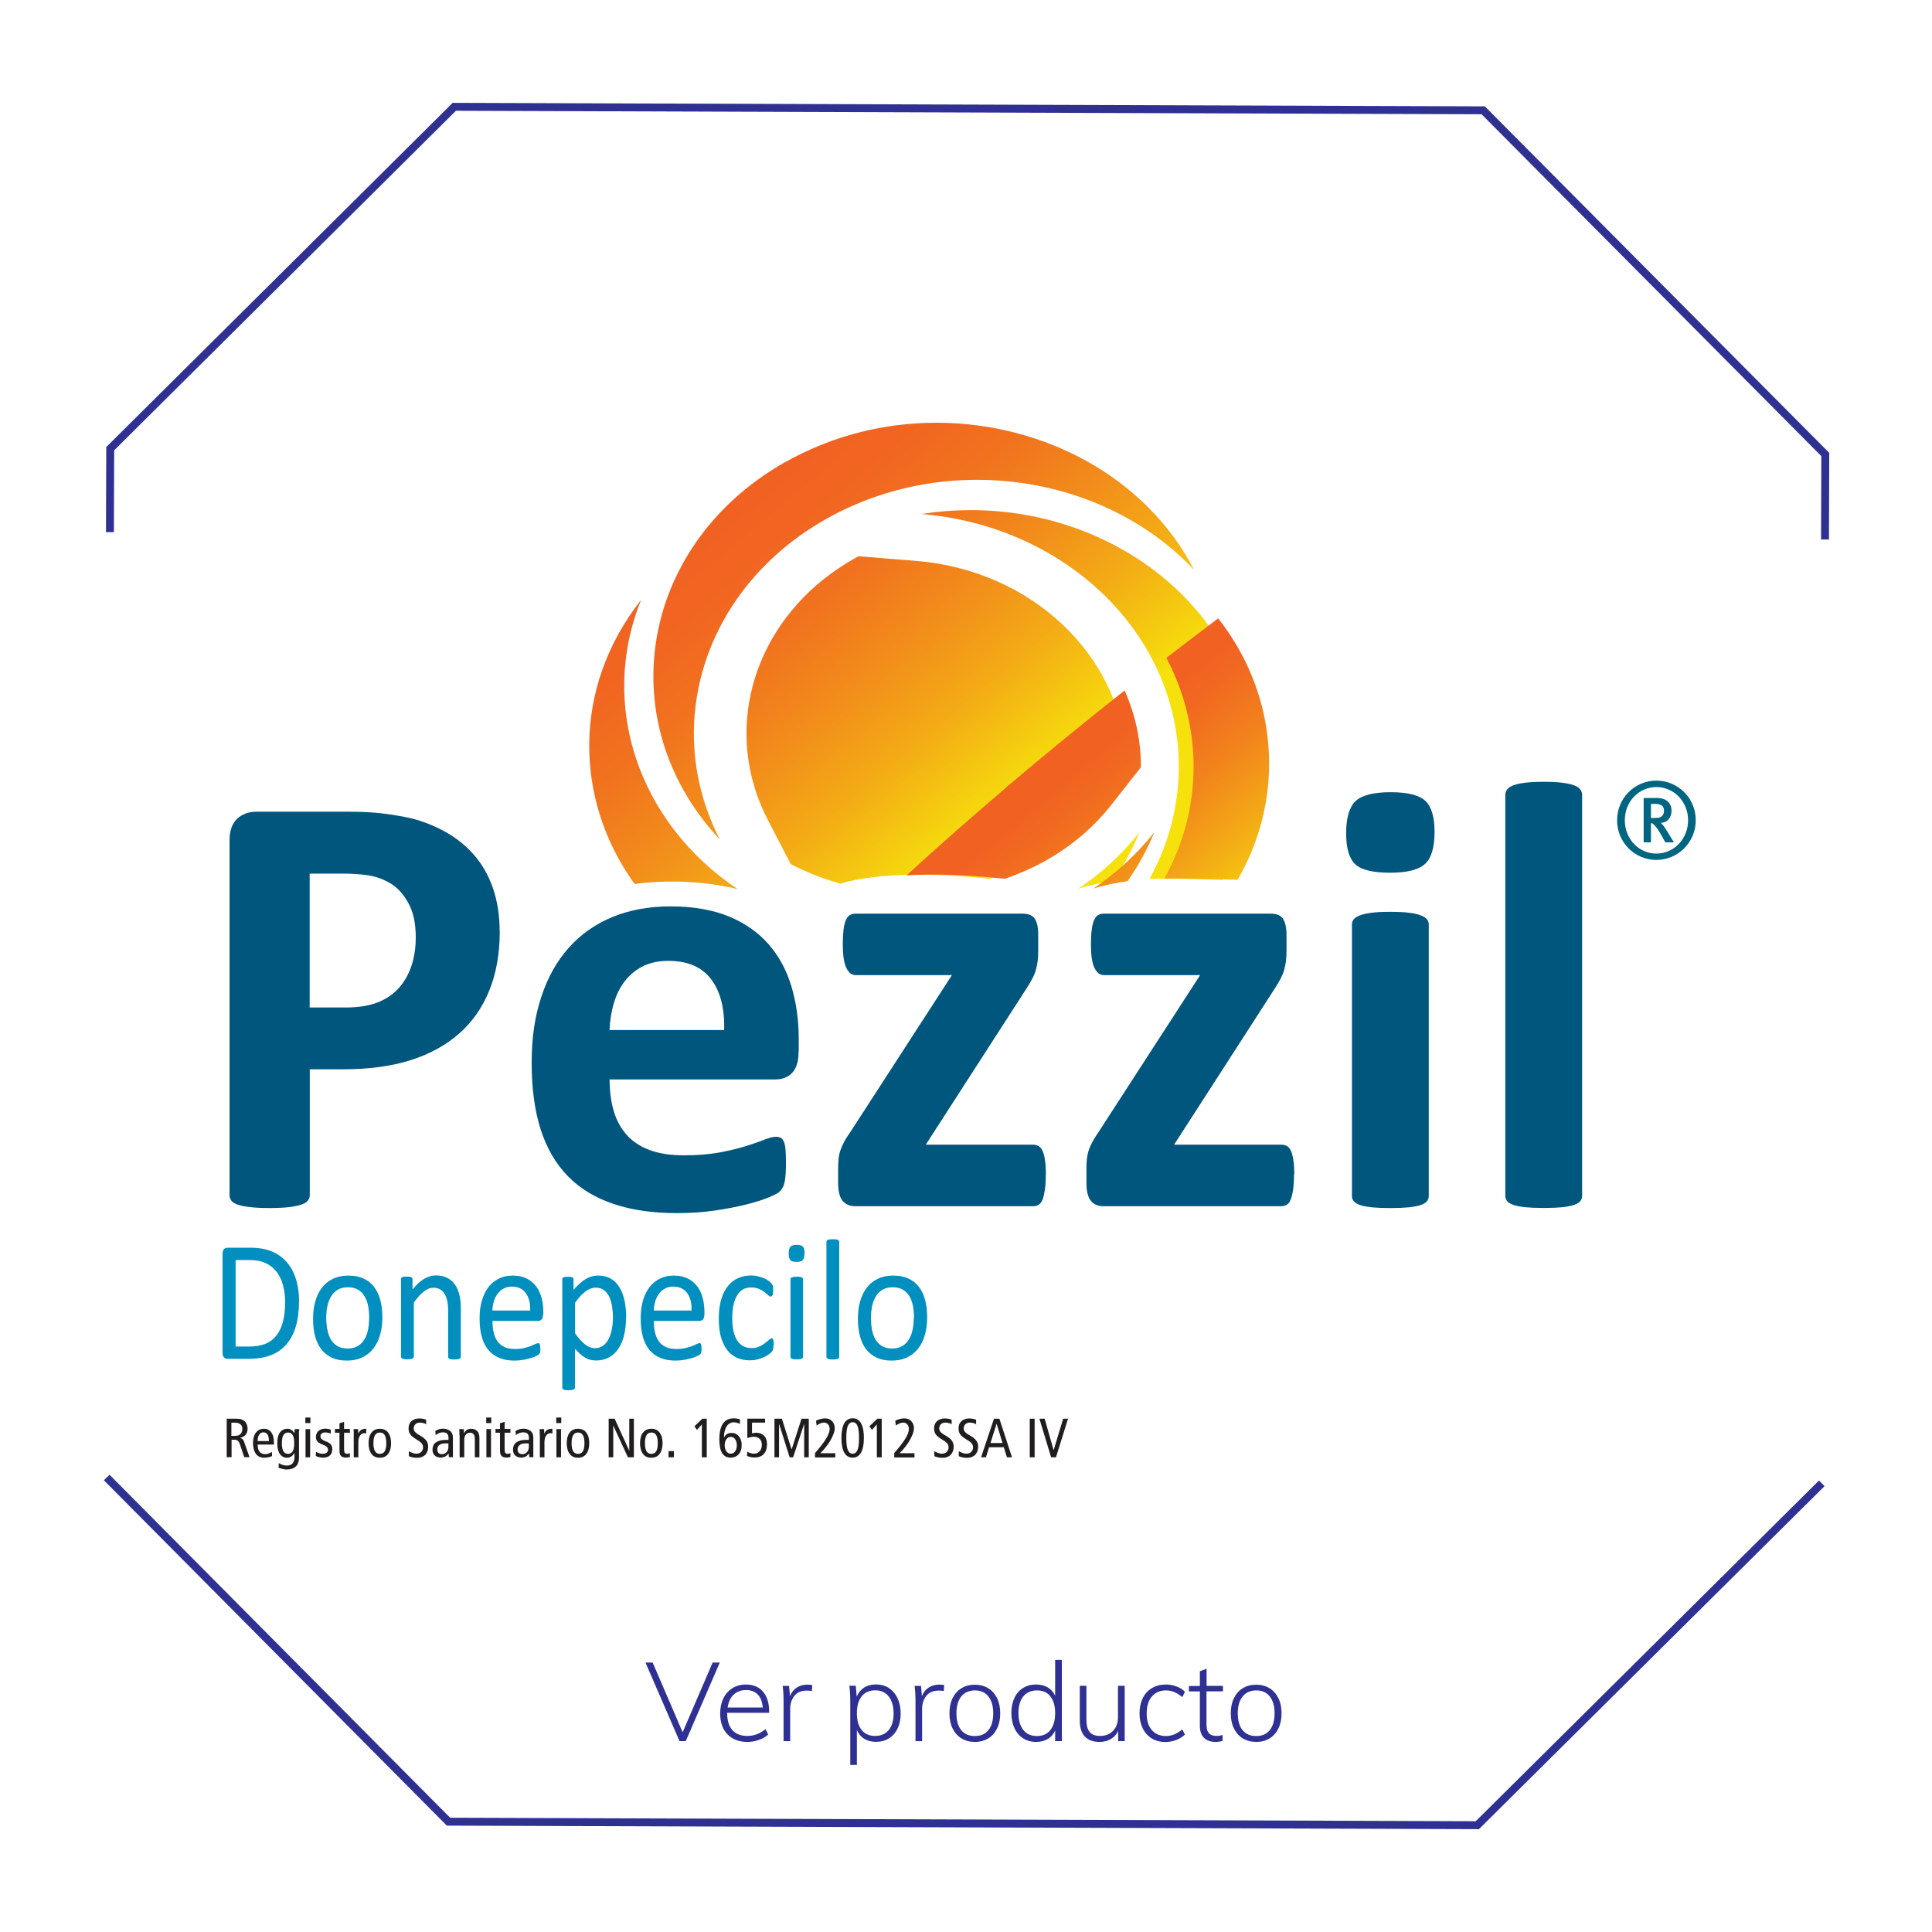 <?xml version="1.0" encoding="UTF-8"?><svg id="Capa_2" xmlns="http://www.w3.org/2000/svg" xmlns:xlink="http://www.w3.org/1999/xlink" viewBox="0 0 210 210"><defs><style>.cls-1{fill:url(#linear-gradient-2);}.cls-2{stroke:#2e3191;stroke-miterlimit:10;stroke-width:.86px;}.cls-2,.cls-3{fill:none;}.cls-4{fill:#2e3191;}.cls-5{fill:#008fbe;}.cls-6{fill:#00567d;}.cls-7{clip-path:url(#clippath-1);}.cls-8{fill:#201d1f;}.cls-9{fill:#006580;}.cls-10{clip-path:url(#clippath);}.cls-11{fill:url(#linear-gradient);}</style><clipPath id="clippath"><path class="cls-3" d="M117.23,96.58c1.24-.38,2.45-.63,3.71-.79,1.15-1.64,2.13-3.41,2.9-5.31-1.87,2.37-4.11,4.42-6.61,6.1m-48.24-.5c3.65-.47,7.7-.31,11.2,.57-10.81-7.23-15.13-20.05-10.5-31.45-7.53,9.56-7.28,21.78-.71,30.89m23.79-35.32c-.86,.49-1.67,1.02-2.45,1.58-8.73,6.4-11.71,17.4-6.87,26.75l2.5,4.82c.36,.19,.73,.38,1.11,.55,1.4,.65,2.83,1.18,4.29,1.57,3.35-.97,8.61-1.33,16.25-.51,1.66-.56,3.26-1.29,4.77-2.16,2.6-1.51,4.92-3.46,6.79-5.84l3.24-4.12c0-.35,0-.69-.02-1.05-.53-11.17-10.32-20.38-22.77-21.39l-6.29-.51c-.18,.1-.36,.2-.54,.3m7.34-4.89c15.15,1.22,27.31,12.31,27.98,26.28,.23,4.79-.93,9.36-3.15,13.37,2.26-.04,4.82,.04,7.98,.12,2.37-4.1,3.62-8.8,3.38-13.8-.72-15.05-14.63-26.39-30.76-26.39-1.79,0-3.6,.14-5.43,.43m-14.82-5.63c-.86,.49-1.68,1.01-2.47,1.56-13.62,9.5-15.88,27.41-4.57,39.46-5.97-11.54-2.3-25.37,8.98-33.25,.79-.55,1.61-1.07,2.47-1.56,13.19-7.5,30.32-4.91,40.1,5.51-5.26-10.17-16.46-16.02-28.03-16.02-5.61,0-11.31,1.38-16.47,4.31"/></clipPath><linearGradient id="linear-gradient" x1="-1552.45" y1="849.72" x2="-1552.04" y2="849.72" gradientTransform="translate(-94289.49 172491.03) rotate(90) scale(111.08 -111.08)" gradientUnits="userSpaceOnUse"><stop offset="0" stop-color="#f16122"/><stop offset=".16" stop-color="#f16521"/><stop offset=".34" stop-color="#f1731e"/><stop offset=".53" stop-color="#f28b1b"/><stop offset=".74" stop-color="#f3ab15"/><stop offset=".95" stop-color="#f5d50e"/><stop offset="1" stop-color="#f6e10d"/></linearGradient><clipPath id="clippath-1"><path class="cls-3" d="M118.85,96.58c1.24-.38,2.45-.63,3.71-.8,1.15-1.64,2.13-3.41,2.9-5.31-1.87,2.37-4.11,4.42-6.61,6.11m-9.53-10.94c-3.79,3.23-7.39,6.4-10.78,9.51,2.87-.18,6.4-.09,10.68,.37,1.87-.64,3.67-1.47,5.34-2.5,2.37-1.46,4.48-3.3,6.21-5.5l3.24-4.12c0-.35,0-.69-.02-1.05-.12-2.56-.73-5.02-1.75-7.3-4.53,3.58-8.84,7.11-12.93,10.58m17.47-14.12c1.71,3.23,2.74,6.82,2.93,10.62,.23,4.79-.93,9.36-3.15,13.37,2.26-.04,4.82,.04,7.97,.12,2.37-4.1,3.62-8.8,3.39-13.8-.26-5.49-2.27-10.48-5.51-14.61-1.91,1.44-3.78,2.87-5.63,4.3"/></clipPath><linearGradient id="linear-gradient-2" x1="-1547.76" y1="853.93" x2="-1547.35" y2="853.93" gradientTransform="translate(-53561.23 97373.7) rotate(90) scale(62.86 -62.86)" gradientUnits="userSpaceOnUse"><stop offset="0" stop-color="#f16122"/><stop offset=".14" stop-color="#f16a20"/><stop offset=".38" stop-color="#f2831c"/><stop offset=".67" stop-color="#f3ac15"/><stop offset="1" stop-color="#f6e10d"/></linearGradient></defs><g><g><path class="cls-4" d="M78.24,180.71l-3.7,8.54h-.68l-3.7-8.54h.78l3.26,7.58,3.26-7.58h.77Z"/><path class="cls-4" d="M79.04,186.16v.04c0,.81,.19,1.43,.56,1.85s.91,.64,1.63,.64,1.38-.25,1.98-.74l.29,.58c-.26,.25-.6,.45-1.01,.59-.41,.15-.83,.22-1.26,.22-.91,0-1.63-.28-2.16-.83s-.79-1.31-.79-2.28c0-.62,.12-1.16,.35-1.64,.24-.48,.57-.84,.99-1.1s.91-.39,1.46-.39c.79,0,1.41,.26,1.85,.77,.44,.51,.67,1.22,.67,2.14v.16h-4.56Zm.7-1.96c-.34,.33-.56,.8-.65,1.4h3.82c-.05-.62-.23-1.09-.54-1.41-.31-.32-.74-.49-1.28-.49s-1,.17-1.34,.5Z"/><path class="cls-4" d="M88.29,183.15l-.04,.66c-.15-.03-.34-.05-.55-.05-.61,0-1.06,.19-1.36,.58-.3,.39-.45,.85-.45,1.39v3.53h-.72v-4.34c0-.62-.03-1.18-.1-1.67h.7l.1,1.12c.15-.41,.4-.72,.74-.94s.73-.32,1.16-.32c.2,0,.38,.02,.53,.05Z"/><path class="cls-4" d="M96.62,183.49c.4,.26,.72,.63,.94,1.1,.22,.48,.34,1.03,.34,1.65s-.11,1.17-.33,1.63c-.22,.46-.53,.82-.94,1.08s-.88,.38-1.4,.38-.93-.11-1.29-.33c-.36-.22-.62-.54-.8-.95v3.79h-.72v-6.94c0-.62-.03-1.18-.1-1.67h.7l.1,1.18c.18-.42,.45-.75,.81-.98,.36-.23,.8-.34,1.3-.34s.99,.13,1.4,.39Zm-.02,4.56c.35-.43,.53-1.03,.53-1.81s-.18-1.4-.53-1.84c-.35-.44-.84-.67-1.46-.67s-1.13,.22-1.48,.65c-.34,.43-.52,1.04-.52,1.84s.17,1.39,.52,1.82c.34,.43,.83,.65,1.46,.65s1.12-.21,1.48-.64Z"/><path class="cls-4" d="M102.63,183.15l-.04,.66c-.15-.03-.34-.05-.55-.05-.61,0-1.06,.19-1.36,.58-.3,.39-.45,.85-.45,1.39v3.53h-.72v-4.34c0-.62-.03-1.18-.1-1.67h.7l.1,1.12c.15-.41,.4-.72,.74-.94s.73-.32,1.16-.32c.2,0,.38,.02,.53,.05Z"/><path class="cls-4" d="M104.51,188.96c-.42-.26-.74-.62-.97-1.09-.23-.47-.34-1.02-.34-1.64s.11-1.17,.34-1.64c.23-.47,.55-.84,.97-1.09,.42-.26,.91-.38,1.46-.38s1.02,.13,1.44,.38c.42,.26,.74,.62,.97,1.09,.23,.47,.34,1.02,.34,1.64s-.11,1.17-.34,1.64c-.23,.47-.55,.84-.97,1.09s-.9,.38-1.44,.38-1.04-.13-1.46-.38Zm2.93-.91c.35-.43,.52-1.04,.52-1.83s-.18-1.39-.53-1.83c-.35-.44-.84-.65-1.46-.65s-1.12,.22-1.48,.65c-.35,.44-.53,1.05-.53,1.83s.17,1.41,.52,1.84c.34,.42,.84,.64,1.48,.64s1.13-.21,1.48-.64Z"/><path class="cls-4" d="M115.42,180.42v8.83h-.73v-1.15c-.18,.4-.44,.71-.8,.92-.36,.21-.78,.32-1.28,.32-.53,0-.99-.13-1.4-.39-.4-.26-.72-.63-.94-1.1-.22-.48-.34-1.03-.34-1.65s.11-1.17,.33-1.64c.22-.47,.53-.83,.94-1.08,.4-.25,.87-.38,1.41-.38,.49,0,.91,.1,1.27,.31,.36,.21,.62,.51,.81,.91v-3.9h.73Zm-1.25,7.62c.34-.43,.52-1.04,.52-1.82s-.17-1.39-.52-1.83c-.34-.44-.83-.65-1.45-.65s-1.14,.22-1.49,.65c-.35,.43-.53,1.04-.53,1.81s.18,1.4,.53,1.84c.35,.44,.84,.66,1.48,.66s1.12-.22,1.46-.65Z"/><path class="cls-4" d="M122.25,183.24v6.01h-.71v-1.09c-.19,.38-.46,.68-.82,.88-.35,.2-.76,.3-1.21,.3-.7,0-1.24-.2-1.6-.59-.36-.39-.54-.97-.54-1.74v-3.77h.72v3.72c0,.59,.12,1.03,.36,1.31,.24,.28,.61,.42,1.12,.42,.59,0,1.06-.19,1.42-.56,.35-.37,.53-.87,.53-1.48v-3.41h.73Z"/><path class="cls-4" d="M125.19,188.96c-.42-.26-.75-.62-.98-1.09-.23-.47-.35-1.01-.35-1.63s.12-1.17,.35-1.65c.23-.48,.56-.84,1-1.1,.43-.26,.93-.39,1.5-.39,.41,0,.8,.07,1.17,.21,.37,.14,.68,.33,.92,.58l-.29,.58c-.31-.26-.61-.44-.89-.56-.28-.12-.58-.17-.88-.17-.65,0-1.16,.22-1.54,.67-.38,.44-.56,1.06-.56,1.84s.19,1.37,.56,1.8,.89,.65,1.54,.65c.3,0,.6-.06,.88-.17,.28-.12,.58-.3,.89-.55l.29,.56c-.26,.25-.57,.44-.95,.59-.38,.14-.77,.22-1.16,.22-.57,0-1.06-.13-1.49-.38Z"/><path class="cls-4" d="M131.14,183.83v3.58c0,.48,.09,.81,.28,1s.46,.28,.82,.28c.22,0,.44-.04,.65-.11v.66c-.26,.06-.52,.1-.78,.1-.53,0-.94-.15-1.24-.44-.3-.3-.45-.74-.45-1.33v-3.72h-1.19v-.59h1.19v-1.6l.73-.28v1.87h1.78v.59h-1.78Z"/><path class="cls-4" d="M135.09,188.96c-.42-.26-.74-.62-.97-1.09-.23-.47-.34-1.02-.34-1.64s.11-1.17,.34-1.64c.23-.47,.55-.84,.97-1.09,.42-.26,.91-.38,1.46-.38s1.02,.13,1.44,.38c.42,.26,.74,.62,.97,1.09,.23,.47,.34,1.02,.34,1.64s-.11,1.17-.34,1.64c-.23,.47-.55,.84-.97,1.09-.42,.26-.9,.38-1.44,.38s-1.04-.13-1.46-.38Zm2.93-.91c.35-.43,.52-1.04,.52-1.83s-.18-1.39-.53-1.83c-.35-.44-.84-.65-1.46-.65s-1.12,.22-1.48,.65c-.35,.44-.53,1.05-.53,1.83s.17,1.41,.52,1.84c.34,.42,.84,.64,1.48,.64s1.13-.21,1.48-.64Z"/></g><g><polyline class="cls-2" points="198.37 58.64 198.4 49.4 161.22 11.99 49.38 11.61 11.98 48.77 11.95 57.84"/><polyline class="cls-2" points="11.6 160.6 48.75 198.01 160.58 198.39 198.02 161.23"/></g></g><g><g class="cls-10"><rect class="cls-11" x="54.6" y="27.85" width="89.51" height="86.85" transform="translate(-22.5 81.47) rotate(-40.44)"/></g><g class="cls-7"><rect class="cls-1" x="93.75" y="57.87" width="49.2" height="48.05" transform="translate(-24.85 96.33) rotate(-40.44)"/></g><path class="cls-6" d="M54.32,101.25c0,2.41-.38,4.54-1.13,6.4-.75,1.86-1.84,3.42-3.28,4.69-1.44,1.27-3.2,2.24-5.29,2.9-2.09,.66-4.54,.99-7.37,.99h-3.58v13.69c0,.22-.07,.42-.22,.59-.14,.18-.38,.32-.71,.43-.33,.11-.77,.2-1.33,.27-.55,.06-1.26,.1-2.12,.1s-1.54-.04-2.11-.1c-.56-.07-1.01-.16-1.34-.27-.33-.11-.56-.26-.69-.43-.13-.18-.2-.38-.2-.59v-38.57c0-1.04,.27-1.82,.81-2.34,.55-.52,1.26-.78,2.14-.78h10.11c1.01,0,1.98,.04,2.9,.12,.92,.08,2.02,.24,3.3,.49,1.28,.26,2.58,.73,3.89,1.41,1.31,.69,2.43,1.55,3.36,2.6,.93,1.05,1.63,2.28,2.12,3.68,.48,1.4,.73,2.98,.73,4.72m-9.12,.63c0-1.5-.26-2.74-.8-3.71-.53-.97-1.18-1.69-1.95-2.15-.77-.46-1.59-.75-2.44-.88-.85-.12-1.73-.18-2.63-.18h-3.71v14.55h3.91c1.39,0,2.56-.19,3.5-.56,.94-.37,1.7-.9,2.3-1.58,.6-.67,1.05-1.48,1.36-2.41,.31-.94,.46-1.96,.46-3.07"/><path class="cls-6" d="M86.8,114.34c0,1.02-.23,1.77-.68,2.26-.46,.49-1.08,.73-1.87,.73h-17.99c0,1.26,.15,2.41,.45,3.43,.3,1.03,.78,1.9,1.43,2.62,.65,.72,1.49,1.27,2.52,1.64,1.03,.38,2.26,.56,3.7,.56s2.74-.11,3.84-.31c1.11-.21,2.06-.44,2.87-.69,.81-.25,1.47-.49,2.01-.7,.53-.21,.96-.32,1.29-.32,.2,0,.36,.04,.5,.12,.13,.08,.24,.21,.33,.41,.09,.2,.15,.48,.18,.84,.03,.36,.05,.83,.05,1.37,0,.49-.01,.9-.03,1.24-.02,.34-.06,.64-.1,.88-.05,.24-.11,.45-.2,.61-.09,.17-.2,.33-.35,.48-.14,.16-.54,.37-1.18,.63-.64,.27-1.46,.53-2.45,.78-1,.25-2.13,.47-3.42,.66-1.28,.19-2.65,.28-4.11,.28-2.63,0-4.93-.33-6.91-1-1.97-.66-3.63-1.66-4.95-3.01-1.32-1.35-2.31-3.05-2.97-5.11-.65-2.05-.97-4.46-.97-7.22s.34-5,1.03-7.11c.68-2.11,1.68-3.9,2.98-5.37,1.31-1.47,2.89-2.59,4.76-3.36,1.87-.77,3.97-1.16,6.31-1.16,2.47,0,4.59,.37,6.35,1.09,1.76,.73,3.2,1.74,4.33,3.03,1.12,1.29,1.95,2.82,2.48,4.59,.53,1.77,.79,3.69,.79,5.76v1.32Zm-8.09-2.38c.07-2.34-.4-4.18-1.41-5.52-1.01-1.33-2.55-2-4.66-2-1.06,0-1.98,.2-2.77,.59-.78,.4-1.43,.94-1.95,1.61-.52,.67-.92,1.47-1.19,2.38-.28,.92-.43,1.9-.48,2.94h12.46Z"/><path class="cls-6" d="M113.67,127.7c0,.64-.03,1.19-.1,1.64-.07,.45-.15,.81-.26,1.08-.11,.26-.25,.44-.43,.54-.17,.1-.37,.15-.6,.15h-19.32c-.6,0-1.06-.2-1.38-.59-.32-.4-.48-1.05-.48-1.96v-1.52c0-.4,.02-.76,.05-1.08,.03-.32,.1-.63,.2-.93,.1-.3,.23-.6,.4-.91,.16-.31,.38-.65,.65-1.03l11.07-17.1h-10.47c-.42,0-.76-.27-1.01-.79-.26-.53-.38-1.38-.38-2.55,0-.64,.03-1.18,.08-1.61,.05-.43,.14-.77,.25-1.02,.11-.25,.25-.44,.43-.55,.17-.11,.38-.16,.63-.16h18.06c.31,0,.57,.03,.8,.1,.22,.07,.4,.19,.55,.36,.14,.18,.25,.42,.33,.73,.08,.31,.11,.7,.11,1.16v1.62c0,.44-.02,.84-.06,1.18-.05,.35-.11,.67-.2,.98-.09,.31-.21,.62-.38,.93-.16,.31-.36,.64-.58,.99l-11,17.06h11.66c.2,0,.39,.05,.56,.13,.18,.09,.33,.26,.45,.5,.12,.24,.22,.58,.28,1.01,.07,.43,.1,.98,.1,1.64"/><path class="cls-6" d="M140.65,127.7c0,.64-.03,1.19-.1,1.64-.07,.45-.16,.81-.27,1.08-.11,.26-.25,.44-.43,.54-.17,.1-.38,.15-.59,.15h-19.32c-.6,0-1.06-.2-1.37-.59-.32-.4-.48-1.05-.48-1.96v-1.52c0-.4,.02-.76,.05-1.08,.04-.32,.1-.63,.2-.93,.1-.3,.23-.6,.4-.91,.16-.31,.38-.65,.64-1.03l11.07-17.1h-10.48c-.42,0-.75-.27-1.01-.79-.26-.53-.38-1.38-.38-2.55,0-.64,.03-1.18,.09-1.61,.05-.43,.14-.77,.25-1.02,.11-.25,.25-.44,.43-.55,.18-.11,.39-.16,.63-.16h18.06c.31,0,.58,.03,.8,.1,.22,.07,.4,.19,.55,.36,.14,.18,.25,.42,.33,.73,.08,.31,.12,.7,.12,1.16v1.62c0,.44-.02,.84-.06,1.18-.05,.35-.11,.67-.2,.98-.09,.31-.22,.62-.38,.93-.17,.31-.36,.64-.58,.99l-11,17.06h11.67c.2,0,.38,.05,.56,.13,.18,.09,.33,.26,.45,.5,.12,.24,.21,.58,.28,1.01,.07,.43,.1,.98,.1,1.64"/><path class="cls-6" d="M155.93,90.42c0,1.68-.34,2.84-1.03,3.48-.69,.64-1.95,.96-3.81,.96s-3.15-.31-3.79-.93c-.65-.62-.98-1.73-.98-3.35s.33-2.84,1.01-3.49c.68-.65,1.95-.98,3.83-.98s3.11,.32,3.78,.95c.66,.63,.99,1.75,.99,3.36m-.63,39.57c0,.23-.07,.42-.2,.58-.13,.16-.36,.3-.68,.41-.32,.11-.75,.19-1.28,.25-.53,.05-1.2,.08-2.02,.08s-1.49-.03-2.02-.08c-.53-.06-.96-.14-1.27-.25-.32-.11-.55-.25-.68-.41-.14-.17-.2-.36-.2-.58v-29.49c0-.22,.06-.41,.2-.58,.13-.17,.36-.31,.68-.43,.32-.12,.74-.21,1.27-.28,.53-.07,1.21-.1,2.02-.1s1.49,.03,2.02,.1c.53,.06,.96,.16,1.28,.28,.32,.12,.55,.27,.68,.43,.14,.16,.2,.36,.2,.58v29.49Z"/><path class="cls-6" d="M171.97,129.98c0,.23-.07,.42-.2,.58-.13,.16-.36,.3-.68,.41-.32,.11-.74,.19-1.27,.25-.53,.05-1.21,.08-2.02,.08s-1.5-.03-2.02-.08c-.53-.06-.96-.14-1.28-.25-.32-.11-.55-.25-.68-.41-.13-.17-.2-.36-.2-.58v-43.57c0-.22,.07-.42,.2-.6,.13-.18,.36-.33,.68-.45,.32-.12,.75-.22,1.28-.28,.52-.07,1.2-.1,2.02-.1s1.49,.03,2.02,.1c.53,.07,.96,.16,1.27,.28,.32,.12,.55,.27,.68,.45,.13,.18,.2,.38,.2,.6v43.57Z"/><path class="cls-9" d="M180.04,93.47c-2.34,0-4.27-1.89-4.27-4.31s1.93-4.31,4.27-4.31,4.28,1.89,4.28,4.31-1.95,4.31-4.28,4.31m0-7.92c-1.91,0-3.43,1.58-3.43,3.61s1.51,3.62,3.43,3.62,3.45-1.6,3.45-3.62-1.54-3.61-3.45-3.61m.97,6l-.42-.75c-.33-.59-.56-.92-.83-1.18-.09-.09-.16-.14-.31-.15v2.09h-.79v-4.82h1.47c1.08,0,1.56,.63,1.56,1.38s-.47,1.32-1.19,1.32c.18,.09,.49,.55,.74,.96l.71,1.16h-.95Zm-1.56-4.17v1.53h.42c.42,0,.64-.06,.78-.21,.14-.13,.22-.33,.22-.58,0-.49-.27-.74-.98-.74h-.44Z"/><path class="cls-5" d="M32.5,141.49c0,1.04-.12,1.96-.36,2.74-.24,.78-.59,1.43-1.05,1.94-.46,.51-1.02,.9-1.69,1.15-.67,.25-1.47,.38-2.39,.38h-2.29c-.13,0-.25-.05-.36-.15-.11-.09-.17-.27-.17-.51v-10.77c0-.24,.06-.41,.17-.51,.11-.1,.24-.14,.36-.14h2.45c.93,0,1.73,.13,2.38,.41,.65,.27,1.19,.66,1.63,1.17,.44,.51,.77,1.12,.99,1.84,.23,.72,.34,1.53,.34,2.45m-1.52,.06c0-.65-.07-1.26-.22-1.82-.15-.57-.37-1.05-.68-1.46-.31-.41-.7-.73-1.18-.96-.48-.23-1.09-.35-1.83-.35h-1.47v9.4h1.48c.69,0,1.27-.1,1.75-.29,.48-.19,.87-.49,1.19-.89,.32-.4,.56-.9,.72-1.5,.16-.6,.24-1.31,.24-2.14"/><path class="cls-5" d="M41.56,143.18c0,.69-.08,1.32-.24,1.89-.16,.58-.4,1.07-.72,1.49-.32,.42-.72,.74-1.21,.98-.48,.23-1.04,.35-1.68,.35s-1.16-.1-1.62-.31c-.46-.21-.85-.51-1.15-.9-.31-.39-.53-.87-.69-1.43-.15-.56-.22-1.19-.22-1.9s.08-1.32,.24-1.89c.16-.57,.4-1.07,.72-1.49,.32-.42,.72-.74,1.2-.97,.48-.23,1.04-.35,1.68-.35s1.16,.1,1.62,.31c.46,.2,.84,.5,1.15,.89,.3,.39,.53,.87,.69,1.43,.15,.56,.23,1.19,.23,1.89m-1.43,.1c0-.45-.04-.88-.11-1.29-.08-.4-.2-.76-.38-1.06-.18-.31-.41-.55-.71-.73-.3-.18-.67-.27-1.11-.27-.41,0-.76,.08-1.06,.24-.29,.16-.54,.39-.73,.69-.19,.3-.33,.65-.43,1.05-.09,.4-.14,.84-.14,1.33s.04,.89,.12,1.3c.08,.4,.21,.76,.38,1.06,.18,.3,.41,.54,.71,.72,.3,.18,.67,.27,1.11,.27,.41,0,.76-.08,1.06-.25,.3-.16,.54-.39,.73-.68,.19-.29,.33-.64,.42-1.05,.09-.4,.13-.85,.13-1.34"/><path class="cls-5" d="M50.08,147.47c0,.05,0,.09-.03,.13-.02,.03-.06,.07-.11,.09-.05,.03-.12,.04-.21,.06-.09,.01-.2,.02-.33,.02-.14,0-.25,0-.34-.02-.09-.01-.16-.03-.21-.06-.05-.02-.08-.06-.11-.09-.02-.03-.03-.07-.03-.13v-4.92c0-.48-.03-.87-.1-1.16-.07-.29-.16-.55-.29-.76-.13-.21-.29-.37-.5-.49-.2-.11-.44-.17-.71-.17-.35,0-.69,.14-1.04,.41-.35,.27-.71,.67-1.09,1.2v5.87c0,.05-.01,.09-.04,.13-.03,.03-.06,.07-.11,.09-.05,.03-.12,.04-.21,.06-.09,.01-.21,.02-.34,.02s-.25,0-.33-.02c-.09-.01-.16-.03-.22-.06-.05-.02-.09-.06-.11-.09-.02-.03-.03-.07-.03-.13v-8.4s0-.09,.02-.13c.02-.03,.05-.07,.1-.09,.05-.03,.11-.05,.19-.06,.08,0,.18-.01,.31-.01s.22,0,.31,.01c.08,.01,.14,.03,.19,.06,.04,.03,.08,.06,.1,.09,.02,.03,.03,.08,.03,.13v1.11c.42-.53,.84-.91,1.27-1.16,.42-.25,.85-.37,1.28-.37,.5,0,.92,.1,1.27,.29,.34,.19,.62,.44,.83,.76,.21,.32,.36,.69,.46,1.12,.09,.42,.14,.94,.14,1.53v5.12Z"/><path class="cls-5" d="M59.02,142.91c0,.24-.06,.41-.16,.52-.11,.1-.23,.15-.37,.15h-4.96c0,.47,.05,.89,.13,1.26,.08,.37,.22,.69,.42,.96,.19,.27,.45,.48,.76,.62,.31,.14,.7,.21,1.15,.21,.36,0,.68-.03,.96-.1,.28-.07,.52-.14,.73-.22,.2-.08,.37-.16,.51-.22,.13-.06,.23-.1,.3-.1,.04,0,.08,.01,.11,.03s.05,.05,.07,.1c.02,.04,.03,.1,.04,.18,.01,.08,.02,.17,.02,.29,0,.08,0,.15,0,.21,0,.06-.01,.11-.02,.16,0,.05-.02,.09-.04,.13-.02,.04-.05,.07-.08,.11-.03,.03-.12,.09-.27,.17-.15,.08-.34,.16-.58,.23-.24,.07-.52,.14-.83,.2-.32,.06-.65,.09-1.01,.09-.62,0-1.16-.1-1.63-.29-.47-.2-.86-.48-1.18-.86-.32-.38-.56-.85-.72-1.43-.16-.57-.24-1.24-.24-2s.08-1.37,.25-1.95c.17-.58,.41-1.06,.72-1.47,.32-.4,.7-.71,1.14-.92,.45-.22,.95-.32,1.5-.32,.59,0,1.1,.11,1.51,.32,.42,.21,.76,.5,1.03,.85,.27,.36,.46,.78,.59,1.26,.13,.48,.19,1,.19,1.54v.28Zm-1.39-.46c.02-.81-.14-1.44-.49-1.91-.34-.46-.84-.69-1.51-.69-.34,0-.64,.07-.9,.22-.26,.14-.47,.33-.65,.57-.18,.24-.31,.51-.4,.82-.1,.32-.15,.65-.16,.99h4.11Z"/><path class="cls-5" d="M68.05,143.14c0,.73-.07,1.4-.21,1.98-.14,.58-.35,1.08-.63,1.49-.28,.41-.62,.72-1.03,.94-.41,.22-.87,.33-1.39,.33-.23,0-.43-.03-.62-.07-.19-.05-.38-.13-.56-.23-.18-.11-.36-.24-.54-.4-.18-.16-.37-.35-.57-.57v4.2s-.01,.09-.04,.13c-.02,.04-.06,.07-.11,.09-.05,.02-.12,.04-.21,.06-.08,.01-.2,.02-.34,.02-.13,0-.25,0-.33-.02-.09-.01-.16-.03-.21-.06-.05-.03-.09-.06-.11-.09-.02-.04-.03-.08-.03-.13v-11.74c0-.06,0-.1,.03-.14,.02-.03,.05-.06,.1-.09,.05-.02,.12-.04,.19-.05,.08,0,.17-.01,.29-.01,.12,0,.21,0,.29,.01,.07,.01,.13,.03,.19,.05,.05,.03,.09,.05,.1,.09,.02,.04,.03,.08,.03,.14v1.13c.23-.26,.45-.49,.66-.68,.21-.19,.42-.35,.64-.48,.21-.13,.43-.23,.66-.29,.23-.06,.47-.1,.72-.1,.54,0,1.01,.12,1.4,.35,.39,.24,.7,.56,.94,.97,.24,.41,.42,.89,.53,1.43,.11,.54,.17,1.12,.17,1.73m-1.43,.18c0-.43-.03-.85-.09-1.25-.06-.4-.16-.76-.3-1.07-.14-.31-.34-.56-.58-.75-.24-.18-.54-.28-.9-.28-.18,0-.35,.03-.53,.09-.17,.06-.35,.15-.53,.28-.18,.13-.37,.3-.57,.5-.2,.21-.4,.47-.62,.77v3.34c.38,.52,.74,.91,1.08,1.19,.34,.27,.7,.41,1.08,.41,.35,0,.65-.09,.89-.28,.25-.18,.46-.43,.61-.75,.15-.31,.27-.66,.34-1.05,.07-.38,.11-.77,.11-1.16"/><path class="cls-5" d="M76.56,142.91c0,.24-.06,.41-.16,.52-.11,.1-.23,.15-.37,.15h-4.96c0,.47,.04,.89,.13,1.26,.08,.37,.22,.69,.42,.96,.19,.27,.45,.48,.76,.62,.32,.14,.7,.21,1.16,.21,.36,0,.68-.03,.96-.1,.28-.07,.52-.14,.73-.22,.21-.08,.37-.16,.5-.22,.13-.06,.23-.1,.3-.1,.04,0,.07,.01,.1,.03,.03,.02,.05,.05,.07,.1,.02,.04,.03,.1,.04,.18,0,.08,.01,.17,.01,.29,0,.08,0,.15,0,.21,0,.06-.01,.11-.02,.16,0,.05-.02,.09-.04,.13-.03,.04-.04,.07-.08,.11-.03,.03-.12,.09-.27,.17-.15,.08-.35,.16-.59,.23-.24,.07-.51,.14-.83,.2-.32,.06-.65,.09-1.01,.09-.61,0-1.16-.1-1.63-.29-.47-.2-.86-.48-1.18-.86-.32-.38-.56-.85-.72-1.43-.16-.57-.24-1.24-.24-2s.08-1.37,.25-1.95c.17-.58,.41-1.06,.72-1.47,.32-.4,.7-.71,1.14-.92,.45-.22,.95-.32,1.5-.32,.59,0,1.1,.11,1.51,.32,.42,.21,.76,.5,1.03,.85,.27,.36,.46,.78,.59,1.26,.13,.48,.19,1,.19,1.54v.28Zm-1.39-.46c.02-.81-.14-1.44-.49-1.91-.34-.46-.84-.69-1.51-.69-.34,0-.64,.07-.9,.22-.26,.14-.47,.33-.65,.57-.17,.24-.31,.51-.4,.82-.09,.32-.15,.65-.16,.99h4.11Z"/><path class="cls-5" d="M84.07,146.19c0,.11,0,.19-.01,.27,0,.08-.01,.14-.03,.2-.01,.05-.03,.1-.05,.14-.02,.04-.07,.1-.13,.17-.07,.08-.19,.17-.35,.29-.17,.11-.36,.22-.57,.3-.21,.09-.44,.16-.68,.22-.24,.06-.5,.08-.76,.08-.54,0-1.02-.1-1.44-.3-.42-.2-.77-.49-1.05-.87-.28-.38-.49-.85-.65-1.41-.15-.56-.22-1.2-.22-1.93,0-.83,.09-1.54,.27-2.14,.18-.59,.43-1.08,.75-1.46,.31-.38,.69-.66,1.11-.84,.43-.18,.89-.27,1.39-.27,.24,0,.47,.02,.7,.08,.23,.05,.43,.11,.63,.19,.19,.08,.36,.17,.51,.28,.15,.1,.25,.19,.32,.27,.07,.08,.12,.13,.14,.18,.03,.04,.05,.09,.06,.16,.01,.05,.03,.12,.03,.2,0,.07,0,.16,0,.28,0,.24-.03,.41-.08,.51-.05,.1-.11,.14-.18,.14-.08,0-.18-.05-.29-.16-.11-.1-.25-.21-.41-.34-.17-.13-.37-.24-.6-.34-.24-.1-.52-.15-.84-.15-.66,0-1.17,.28-1.52,.86-.35,.57-.53,1.39-.53,2.48,0,.54,.05,1.02,.14,1.42,.09,.41,.23,.75,.41,1.02,.18,.27,.4,.48,.66,.61,.26,.13,.56,.2,.89,.2s.6-.05,.84-.17c.24-.11,.45-.23,.62-.37,.18-.13,.33-.25,.45-.36,.12-.11,.21-.16,.28-.16,.04,0,.07,.01,.1,.04,.03,.02,.05,.07,.07,.13,.02,.06,.03,.13,.04,.22,.01,.09,.02,.2,.02,.32"/><path class="cls-5" d="M87.44,136.23c0,.36-.06,.61-.18,.73-.12,.13-.35,.2-.68,.2s-.55-.06-.67-.19c-.12-.13-.18-.37-.18-.72s.06-.61,.19-.74c.12-.13,.35-.2,.68-.2s.55,.06,.67,.19c.12,.12,.18,.37,.18,.72m-.16,11.24c0,.05,0,.09-.03,.13-.02,.03-.06,.07-.11,.09-.05,.03-.12,.04-.21,.06-.09,.01-.2,.02-.34,.02s-.25,0-.33-.02c-.09-.01-.16-.03-.21-.06-.05-.02-.09-.06-.11-.09-.02-.03-.03-.07-.03-.13v-8.4s0-.08,.03-.12c.02-.04,.06-.07,.11-.09,.05-.02,.12-.04,.21-.06,.09-.01,.2-.02,.33-.02s.25,0,.34,.02c.09,.01,.16,.03,.21,.06,.05,.03,.09,.06,.11,.09,.03,.04,.03,.08,.03,.12v8.4Z"/><path class="cls-5" d="M91.22,147.47c0,.05-.01,.09-.03,.13-.02,.03-.06,.07-.11,.09-.05,.03-.12,.04-.21,.06-.09,.01-.21,.02-.35,.02-.13,0-.24,0-.33-.02-.09-.01-.16-.03-.22-.06-.05-.02-.08-.06-.11-.09-.02-.03-.03-.07-.03-.13v-12.47s0-.09,.03-.13c.02-.04,.06-.07,.11-.1,.06-.02,.13-.04,.22-.05,.09-.01,.2-.02,.33-.02,.14,0,.26,0,.35,.02,.09,.01,.16,.03,.21,.05,.05,.03,.08,.06,.11,.1,.02,.04,.03,.08,.03,.13v12.47Z"/><path class="cls-5" d="M100.78,143.18c0,.69-.08,1.32-.24,1.89-.16,.58-.4,1.07-.72,1.49-.32,.42-.72,.74-1.21,.98-.48,.23-1.04,.35-1.68,.35s-1.16-.1-1.62-.31c-.46-.21-.84-.51-1.15-.9-.31-.39-.53-.87-.68-1.43-.15-.56-.23-1.19-.23-1.9s.08-1.32,.24-1.89c.16-.57,.4-1.07,.72-1.49,.32-.42,.72-.74,1.2-.97,.48-.23,1.04-.35,1.68-.35s1.16,.1,1.62,.31c.46,.2,.85,.5,1.15,.89,.31,.39,.54,.87,.69,1.43,.15,.56,.23,1.19,.23,1.89m-1.43,.1c0-.45-.04-.88-.11-1.29-.08-.4-.2-.76-.38-1.06-.17-.31-.41-.55-.71-.73-.3-.18-.67-.27-1.12-.27-.41,0-.76,.08-1.06,.24-.29,.16-.54,.39-.73,.69-.19,.3-.34,.65-.43,1.05-.09,.4-.14,.84-.14,1.33s.04,.89,.11,1.3c.08,.4,.2,.76,.38,1.06,.18,.3,.41,.54,.71,.72,.3,.18,.67,.27,1.11,.27,.4,0,.76-.08,1.05-.25,.3-.16,.54-.39,.73-.68,.19-.29,.33-.64,.42-1.05,.09-.4,.14-.85,.14-1.34"/><g><path class="cls-8" d="M24.63,154.21h1.07c.22,0,.4,.02,.54,.07,.13,.05,.25,.12,.35,.21,.11,.1,.19,.23,.24,.36,.05,.14,.08,.28,.08,.44,0,.11-.02,.22-.04,.33-.03,.11-.07,.2-.14,.29s-.15,.17-.26,.23-.23,.12-.39,.15h0c.13,.04,.22,.08,.29,.14,.06,.06,.12,.16,.16,.28l.59,1.68h-.57l-.48-1.42c-.06-.17-.14-.29-.23-.37s-.24-.11-.43-.11h-.24v1.9h-.53v-4.19Zm.53,1.86h.41c.14,0,.26-.02,.36-.06,.1-.04,.18-.1,.24-.17s.11-.15,.13-.24c.03-.09,.04-.18,.04-.27,0-.24-.07-.41-.21-.52-.14-.11-.33-.17-.56-.17h-.42v1.43Z"/><path class="cls-8" d="M28.01,157.02c0,.36,.07,.62,.21,.79,.14,.17,.35,.25,.63,.25,.13,0,.25-.03,.38-.08,.12-.05,.23-.11,.32-.17l.02,.46c-.12,.06-.25,.1-.4,.13-.15,.03-.3,.05-.45,.05-.2,0-.38-.04-.53-.11-.15-.07-.28-.18-.38-.32s-.18-.3-.23-.5c-.05-.19-.08-.41-.08-.65s.03-.46,.08-.65c.05-.19,.13-.36,.23-.49,.1-.14,.22-.24,.37-.32,.15-.07,.31-.11,.51-.11,.35,0,.61,.13,.8,.39s.28,.61,.28,1.06v.27h-1.73Zm1.22-.38c0-.64-.2-.95-.6-.95-.08,0-.16,.02-.23,.05s-.14,.09-.2,.16c-.06,.08-.11,.17-.14,.29-.04,.12-.05,.27-.06,.45h1.22Z"/><path class="cls-8" d="M32.49,158.53c0,.21-.04,.39-.11,.55s-.17,.28-.29,.37c-.12,.1-.26,.17-.42,.21-.16,.04-.32,.07-.49,.07-.06,0-.14,0-.22-.02-.08,0-.16-.02-.24-.04-.08-.02-.16-.04-.24-.06-.08-.02-.14-.04-.2-.07l.02-.51c.11,.07,.24,.13,.4,.19,.16,.05,.3,.08,.45,.08,.31,0,.53-.08,.66-.25,.13-.17,.2-.38,.2-.64v-.48h-.01c-.2,.34-.46,.52-.8,.52-.32,0-.57-.13-.77-.39-.19-.26-.29-.65-.29-1.18s.1-.93,.3-1.19c.2-.26,.47-.39,.81-.39,.15,0,.29,.04,.43,.13,.13,.09,.24,.21,.32,.35h.01l.02-.44h.49c0,.09,0,.19-.02,.28s0,.19,0,.28v2.63Zm-1.85-1.66c0,.39,.05,.68,.16,.87,.11,.19,.28,.29,.51,.29s.4-.1,.51-.29c.11-.19,.16-.49,.16-.87s-.05-.68-.16-.87c-.11-.2-.28-.29-.51-.29s-.4,.1-.51,.29c-.11,.19-.16,.48-.16,.87Z"/><path class="cls-8" d="M33.74,154.08v.6h-.55v-.6h.55Zm-.53,1.26h.5v3.06h-.5v-3.06Z"/><path class="cls-8" d="M34.35,157.8c.12,.07,.23,.12,.35,.16,.12,.04,.24,.06,.37,.06,.19,0,.34-.04,.44-.13s.15-.19,.15-.3c0-.1-.03-.19-.09-.27s-.16-.15-.3-.21l-.34-.15c-.22-.1-.38-.21-.46-.32s-.13-.27-.13-.46c0-.12,.02-.24,.07-.35,.04-.11,.11-.21,.2-.28,.09-.08,.19-.14,.31-.19,.12-.05,.26-.07,.4-.07,.13,0,.25,0,.35,.03,.11,.02,.21,.05,.29,.08l-.02,.43c-.08-.04-.17-.07-.27-.09-.1-.03-.21-.04-.33-.04-.17,0-.29,.04-.38,.12s-.13,.18-.13,.3,.04,.22,.13,.3c.09,.08,.21,.15,.38,.22l.18,.07c.19,.08,.34,.18,.44,.3s.16,.29,.16,.48c0,.13-.02,.26-.05,.37-.04,.12-.09,.22-.17,.3s-.18,.15-.3,.2c-.12,.05-.28,.08-.45,.08-.16,0-.31-.02-.45-.05-.14-.03-.27-.08-.38-.13l.03-.46Z"/><path class="cls-8" d="M38.04,158.36c-.06,.02-.13,.04-.21,.05-.08,.02-.15,.02-.22,.02-.23,0-.41-.05-.53-.16-.12-.11-.18-.29-.18-.57v-1.97h-.49v-.41h.49v-.62l.5-.15v.77h.63v.41h-.63v1.81c0,.18,.03,.3,.07,.37,.05,.07,.13,.11,.25,.11,.06,0,.12,0,.17-.02,.05-.02,.1-.03,.14-.05v.41Z"/><path class="cls-8" d="M38.45,156c0-.11,0-.22,0-.33,0-.11-.01-.22-.02-.33h.49l.02,.48h.01c.08-.19,.19-.32,.32-.4s.32-.12,.54-.12v.5c-.06-.01-.12-.02-.19-.02-.2,0-.36,.08-.48,.25-.12,.17-.19,.42-.19,.75v1.62h-.5v-2.4Z"/><path class="cls-8" d="M40.06,156.87c0-.24,.03-.46,.08-.65,.05-.19,.13-.36,.23-.49,.1-.14,.23-.24,.38-.32,.15-.07,.33-.11,.53-.11s.38,.04,.54,.11c.15,.07,.28,.18,.38,.32,.1,.14,.18,.3,.23,.49,.05,.2,.08,.41,.08,.65s-.03,.46-.08,.65-.13,.36-.23,.5-.23,.24-.38,.32c-.15,.07-.33,.11-.54,.11s-.38-.04-.53-.11c-.15-.07-.28-.18-.38-.32s-.18-.3-.23-.5c-.05-.19-.08-.41-.08-.65Zm.53,0c0,.39,.06,.68,.17,.87,.12,.19,.29,.29,.53,.29s.42-.1,.53-.29,.17-.49,.17-.87-.06-.68-.17-.87c-.11-.2-.29-.29-.53-.29s-.42,.1-.53,.29c-.11,.19-.17,.48-.17,.87Z"/><path class="cls-8" d="M46.35,154.82c-.1-.06-.21-.11-.34-.14-.12-.03-.25-.05-.38-.05-.2,0-.36,.06-.48,.18s-.18,.27-.18,.45c0,.07,0,.13,.03,.19s.05,.12,.1,.18c.05,.06,.12,.12,.21,.19,.09,.07,.21,.14,.37,.23,.16,.09,.29,.18,.41,.28,.11,.09,.2,.19,.27,.29s.12,.2,.14,.31c.03,.11,.04,.22,.04,.34,0,.17-.03,.32-.08,.47-.05,.14-.13,.27-.23,.38-.1,.11-.23,.19-.38,.25-.15,.06-.33,.09-.53,.09-.17,0-.33-.02-.48-.05-.15-.03-.29-.08-.4-.13v-.54c.12,.07,.25,.13,.4,.19,.14,.05,.28,.08,.4,.08s.23-.02,.32-.05,.17-.08,.23-.15c.06-.06,.11-.13,.14-.21,.04-.08,.05-.16,.05-.25s0-.15-.02-.22c-.02-.07-.04-.13-.09-.2-.05-.06-.11-.13-.2-.2s-.2-.15-.34-.23c-.19-.11-.34-.22-.46-.31s-.21-.19-.28-.29c-.07-.09-.12-.19-.14-.3-.03-.1-.04-.22-.04-.36,0-.17,.03-.32,.09-.46,.06-.13,.15-.24,.25-.33s.23-.15,.37-.2,.29-.07,.45-.07c.14,0,.28,.01,.41,.04,.14,.03,.25,.06,.34,.1v.51Z"/><path class="cls-8" d="M47.29,155.55c.13-.08,.27-.14,.41-.19s.3-.07,.45-.07c.11,0,.21,.01,.3,.03,.09,.02,.17,.05,.24,.08s.12,.06,.17,.09c.05,.03,.08,.06,.11,.08,.07,.07,.13,.16,.18,.26s.08,.27,.08,.49v1.6c0,.09,0,.18,0,.26s.01,.15,.02,.21h-.46l-.03-.41h-.01c-.07,.12-.17,.22-.31,.31-.14,.09-.32,.14-.55,.14-.25,0-.46-.07-.63-.22s-.25-.37-.25-.66c0-.15,.03-.29,.08-.41,.05-.13,.13-.24,.25-.33,.12-.09,.26-.16,.45-.22,.18-.05,.4-.08,.67-.08h.29v-.14c0-.12,0-.21-.02-.28s-.04-.14-.09-.21c-.05-.07-.12-.12-.21-.15-.09-.03-.19-.04-.29-.04-.16,0-.3,.03-.44,.09-.14,.06-.25,.13-.34,.23l-.05-.47Zm1.46,1.35s-.1-.01-.16-.01h-.19c-.29,0-.52,.06-.66,.19-.14,.12-.21,.27-.21,.45,0,.16,.04,.29,.12,.39s.21,.14,.39,.14c.11,0,.21-.02,.29-.06,.09-.04,.16-.1,.22-.17,.06-.07,.11-.15,.14-.25,.03-.09,.05-.19,.05-.3v-.38Z"/><path class="cls-8" d="M49.94,156c0-.11,0-.22,0-.33,0-.11-.01-.22-.02-.33h.49l.02,.46h.01c.08-.18,.18-.3,.31-.38,.13-.08,.28-.12,.46-.12,.27,0,.48,.08,.65,.24s.25,.41,.25,.74v2.12h-.5v-1.97c0-.24-.04-.42-.13-.53s-.21-.17-.38-.17c-.2,0-.36,.07-.47,.21-.12,.14-.17,.34-.17,.62v1.84h-.5v-2.4Z"/><path class="cls-8" d="M53.4,154.08v.6h-.55v-.6h.55Zm-.53,1.26h.5v3.06h-.5v-3.06Z"/><path class="cls-8" d="M55.49,158.36c-.06,.02-.13,.04-.21,.05-.08,.02-.15,.02-.22,.02-.23,0-.41-.05-.53-.16-.12-.11-.18-.29-.18-.57v-1.97h-.49v-.41h.49v-.62l.5-.15v.77h.63v.41h-.63v1.81c0,.18,.02,.3,.07,.37,.05,.07,.13,.11,.25,.11,.06,0,.12,0,.17-.02,.05-.02,.1-.03,.14-.05v.41Z"/><path class="cls-8" d="M56.03,155.55c.13-.08,.27-.14,.41-.19,.15-.04,.3-.07,.45-.07,.11,0,.21,.01,.3,.03,.09,.02,.17,.05,.24,.08,.07,.03,.12,.06,.17,.09,.05,.03,.08,.06,.11,.08,.07,.07,.13,.16,.18,.26,.05,.11,.08,.27,.08,.49v1.6c0,.09,0,.18,0,.26s0,.15,.02,.21h-.46l-.03-.41h-.01c-.07,.12-.17,.22-.3,.31-.14,.09-.32,.14-.55,.14-.25,0-.46-.07-.63-.22s-.25-.37-.25-.66c0-.15,.03-.29,.08-.41,.05-.13,.13-.24,.25-.33,.11-.09,.26-.16,.44-.22s.4-.08,.67-.08h.29v-.14c0-.12,0-.21-.02-.28-.01-.07-.04-.14-.09-.21-.05-.07-.12-.12-.22-.15-.09-.03-.19-.04-.29-.04-.16,0-.3,.03-.45,.09-.14,.06-.25,.13-.34,.23l-.05-.47Zm1.46,1.35s-.1-.01-.16-.01h-.19c-.3,0-.52,.06-.66,.19-.14,.12-.22,.27-.22,.45,0,.16,.04,.29,.13,.39s.21,.14,.39,.14c.11,0,.21-.02,.29-.06,.09-.04,.16-.1,.22-.17,.06-.07,.11-.15,.14-.25,.03-.09,.05-.19,.05-.3v-.38Z"/><path class="cls-8" d="M58.67,156c0-.11,0-.22,0-.33,0-.11-.01-.22-.02-.33h.49l.02,.48h.01c.08-.19,.19-.32,.32-.4,.14-.08,.32-.12,.55-.12v.5c-.06-.01-.12-.02-.19-.02-.2,0-.36,.08-.48,.25-.12,.17-.19,.42-.19,.75v1.62h-.5v-2.4Z"/><path class="cls-8" d="M61.01,154.08v.6h-.55v-.6h.55Zm-.53,1.26h.5v3.06h-.5v-3.06Z"/><path class="cls-8" d="M61.6,156.87c0-.24,.03-.46,.08-.65,.05-.19,.13-.36,.23-.49,.1-.14,.23-.24,.38-.32,.15-.07,.33-.11,.53-.11s.38,.04,.54,.11c.15,.07,.28,.18,.38,.32,.1,.14,.18,.3,.23,.49,.05,.2,.08,.41,.08,.65s-.03,.46-.08,.65-.13,.36-.23,.5-.23,.24-.38,.32c-.15,.07-.33,.11-.54,.11s-.38-.04-.53-.11c-.15-.07-.28-.18-.38-.32s-.18-.3-.23-.5c-.05-.19-.08-.41-.08-.65Zm.53,0c0,.39,.06,.68,.17,.87,.12,.19,.29,.29,.53,.29s.42-.1,.53-.29,.17-.49,.17-.87-.06-.68-.17-.87c-.11-.2-.29-.29-.53-.29s-.42,.1-.53,.29c-.11,.19-.17,.48-.17,.87Z"/><path class="cls-8" d="M66.16,154.21h.65l1.58,3.46h.01v-3.46h.5v4.19h-.65l-1.58-3.43h-.01v3.43h-.5v-4.19Z"/><path class="cls-8" d="M69.57,156.87c0-.24,.03-.46,.08-.65,.05-.19,.13-.36,.23-.49,.1-.14,.23-.24,.38-.32,.15-.07,.33-.11,.53-.11s.38,.04,.54,.11c.15,.07,.28,.18,.38,.32,.1,.14,.18,.3,.23,.49,.05,.2,.08,.41,.08,.65s-.03,.46-.08,.65-.13,.36-.23,.5-.23,.24-.38,.32c-.15,.07-.33,.11-.54,.11s-.38-.04-.53-.11c-.15-.07-.28-.18-.38-.32s-.18-.3-.23-.5c-.05-.19-.08-.41-.08-.65Zm.53,0c0,.39,.06,.68,.17,.87,.12,.19,.29,.29,.53,.29s.42-.1,.53-.29,.17-.49,.17-.87-.06-.68-.17-.87c-.11-.2-.29-.29-.53-.29s-.42,.1-.53,.29c-.11,.19-.17,.48-.17,.87Z"/><path class="cls-8" d="M72.67,157.73h.58v.67h-.58v-.67Z"/><path class="cls-8" d="M76.3,154.82l-.54,.6-.28-.39,.86-.82h.48v4.19h-.53v-3.58Z"/><path class="cls-8" d="M80.41,154.78c-.09-.06-.19-.1-.3-.13-.11-.03-.22-.05-.34-.05-.18,0-.33,.04-.46,.12-.13,.08-.25,.19-.34,.34s-.16,.32-.21,.52c-.05,.21-.07,.43-.07,.68h.01c.07-.16,.18-.29,.32-.38,.14-.09,.31-.13,.51-.13,.18,0,.33,.04,.47,.11,.14,.07,.25,.17,.34,.29s.16,.26,.21,.42c.05,.16,.07,.32,.07,.48,0,.23-.03,.43-.09,.61s-.15,.32-.26,.43c-.11,.12-.23,.2-.38,.26-.15,.06-.31,.09-.47,.09-.22,0-.41-.05-.57-.14s-.28-.22-.38-.39c-.1-.17-.17-.38-.21-.62-.04-.24-.07-.51-.07-.82,0-1.54,.52-2.3,1.55-2.3,.13,0,.25,.01,.38,.03,.12,.02,.23,.05,.32,.09l-.02,.49Zm-1.64,2.31c0,.12,.02,.23,.04,.34,.03,.11,.07,.21,.12,.29s.12,.16,.21,.21,.18,.08,.29,.08,.21-.03,.29-.08,.15-.12,.21-.21c.05-.09,.09-.19,.12-.29,.03-.11,.04-.22,.04-.34s-.01-.22-.04-.33c-.03-.11-.07-.2-.12-.29-.05-.09-.12-.16-.21-.21-.08-.05-.18-.08-.29-.08s-.21,.03-.29,.08c-.08,.05-.15,.12-.21,.21-.05,.09-.1,.18-.12,.29-.03,.11-.04,.22-.04,.33Z"/><path class="cls-8" d="M81.22,157.79c.09,.05,.21,.11,.34,.15s.26,.07,.38,.07c.13,0,.25-.02,.36-.07s.2-.11,.28-.2,.13-.18,.17-.3c.04-.12,.06-.24,.06-.38,0-.29-.08-.51-.23-.66s-.37-.23-.66-.23c-.1,0-.21,.01-.31,.04-.11,.02-.23,.06-.38,.1v-2.11h1.93v.43h-1.42v1.17c.07-.02,.14-.04,.23-.05,.08-.01,.17-.02,.25-.02,.16,0,.3,.03,.44,.08,.14,.05,.26,.13,.37,.23s.19,.23,.25,.39c.06,.16,.09,.34,.09,.55s-.03,.41-.08,.59c-.06,.18-.14,.33-.26,.46-.11,.13-.25,.22-.42,.29-.17,.07-.37,.1-.59,.1-.14,0-.28-.01-.42-.04-.14-.03-.28-.07-.4-.13l.02-.49Z"/><path class="cls-8" d="M84.17,154.21h.82l1.05,3.33h.01l1.07-3.33h.79v4.19h-.5v-3.61h-.01l-1.19,3.61h-.38l-1.14-3.61h-.01v3.61h-.5v-4.19Z"/><path class="cls-8" d="M88.59,157.94c.53-.61,.93-1.12,1.2-1.55,.26-.43,.39-.78,.39-1.06,0-.1-.01-.19-.04-.27-.03-.08-.06-.16-.12-.22-.05-.06-.11-.11-.19-.15s-.17-.06-.27-.06c-.12,0-.25,.03-.4,.09-.15,.06-.28,.14-.4,.23l-.06-.53c.18-.09,.36-.15,.53-.19,.17-.04,.32-.06,.45-.06,.16,0,.31,.03,.44,.08,.13,.06,.24,.13,.33,.23s.16,.21,.21,.34c.05,.13,.07,.26,.07,.41,0,.18-.04,.39-.12,.61-.08,.22-.19,.45-.32,.69-.14,.24-.3,.48-.49,.72-.19,.24-.4,.48-.63,.71h1.62v.46h-2.2v-.46Z"/><path class="cls-8" d="M91.46,156.3c0-.7,.11-1.24,.31-1.6,.21-.36,.51-.54,.91-.54s.7,.18,.91,.54c.21,.36,.31,.89,.31,1.6s-.11,1.24-.31,1.6c-.21,.36-.51,.54-.91,.54s-.7-.18-.91-.54c-.21-.36-.31-.89-.31-1.6Zm.53,0c0,.59,.05,1.02,.16,1.3,.11,.27,.29,.41,.53,.41s.41-.13,.53-.41c.11-.27,.16-.7,.16-1.3s-.05-1.02-.16-1.3c-.11-.27-.29-.41-.53-.41s-.41,.14-.53,.41c-.11,.27-.16,.71-.16,1.3Z"/><path class="cls-8" d="M95.32,154.82l-.54,.6-.28-.39,.86-.82h.48v4.19h-.53v-3.58Z"/><path class="cls-8" d="M97.2,157.94c.53-.61,.93-1.12,1.2-1.55,.26-.43,.39-.78,.39-1.06,0-.1-.01-.19-.04-.27-.03-.08-.06-.16-.12-.22-.05-.06-.11-.11-.19-.15s-.17-.06-.27-.06c-.12,0-.25,.03-.4,.09-.15,.06-.28,.14-.4,.23l-.06-.53c.18-.09,.36-.15,.53-.19,.17-.04,.32-.06,.45-.06,.16,0,.31,.03,.44,.08,.13,.06,.24,.13,.33,.23s.16,.21,.21,.34c.05,.13,.07,.26,.07,.41,0,.18-.04,.39-.12,.61-.08,.22-.19,.45-.32,.69-.14,.24-.3,.48-.49,.72-.19,.24-.4,.48-.63,.71h1.62v.46h-2.2v-.46Z"/><path class="cls-8" d="M103.47,154.82c-.1-.06-.21-.11-.34-.14-.12-.03-.25-.05-.38-.05-.2,0-.36,.06-.48,.18s-.18,.27-.18,.45c0,.07,0,.13,.03,.19s.05,.12,.1,.18c.05,.06,.12,.12,.21,.19,.09,.07,.21,.14,.37,.23,.16,.09,.29,.18,.41,.28,.11,.09,.2,.19,.27,.29s.12,.2,.14,.31c.03,.11,.04,.22,.04,.34,0,.17-.03,.32-.08,.47-.05,.14-.13,.27-.23,.38-.1,.11-.23,.19-.38,.25-.15,.06-.33,.09-.53,.09-.17,0-.33-.02-.48-.05-.15-.03-.29-.08-.4-.13v-.54c.12,.07,.25,.13,.4,.19,.14,.05,.28,.08,.4,.08s.23-.02,.32-.05,.17-.08,.23-.15c.06-.06,.11-.13,.14-.21,.04-.08,.05-.16,.05-.25s0-.15-.02-.22c-.02-.07-.04-.13-.09-.2-.05-.06-.11-.13-.2-.2s-.2-.15-.34-.23c-.19-.11-.34-.22-.46-.31s-.21-.19-.28-.29c-.07-.09-.12-.19-.14-.3-.03-.1-.04-.22-.04-.36,0-.17,.03-.32,.09-.46,.06-.13,.15-.24,.25-.33s.23-.15,.37-.2,.29-.07,.45-.07c.14,0,.28,.01,.41,.04,.14,.03,.25,.06,.34,.1v.51Z"/><path class="cls-8" d="M106.13,154.82c-.1-.06-.21-.11-.34-.14-.12-.03-.25-.05-.38-.05-.2,0-.36,.06-.48,.18s-.18,.27-.18,.45c0,.07,0,.13,.03,.19s.05,.12,.1,.18c.05,.06,.12,.12,.21,.19,.09,.07,.21,.14,.37,.23,.16,.09,.29,.18,.41,.28,.11,.09,.2,.19,.27,.29s.12,.2,.14,.31c.03,.11,.04,.22,.04,.34,0,.17-.03,.32-.08,.47-.05,.14-.13,.27-.23,.38-.1,.11-.23,.19-.38,.25-.15,.06-.33,.09-.53,.09-.17,0-.33-.02-.48-.05-.15-.03-.29-.08-.4-.13v-.54c.12,.07,.25,.13,.4,.19,.14,.05,.28,.08,.4,.08s.23-.02,.32-.05,.17-.08,.23-.15c.06-.06,.11-.13,.14-.21,.04-.08,.05-.16,.05-.25s0-.15-.02-.22c-.02-.07-.04-.13-.09-.2-.05-.06-.11-.13-.2-.2s-.2-.15-.34-.23c-.19-.11-.34-.22-.46-.31s-.21-.19-.28-.29c-.07-.09-.12-.19-.14-.3-.03-.1-.04-.22-.04-.36,0-.17,.03-.32,.09-.46,.06-.13,.15-.24,.25-.33s.23-.15,.37-.2,.29-.07,.45-.07c.14,0,.28,.01,.41,.04,.14,.03,.25,.06,.34,.1v.51Z"/><path class="cls-8" d="M108.63,154.21l1.37,4.19h-.55l-.34-1.09h-1.6l-.34,1.09h-.53l1.4-4.19h.58Zm.34,2.64l-.64-2.09h-.01l-.66,2.09h1.31Z"/><path class="cls-8" d="M111.93,154.21h.53v4.19h-.53v-4.19Z"/><path class="cls-8" d="M112.97,154.21h.58l.97,3.41h.01l1.03-3.41h.53l-1.31,4.19h-.53l-1.27-4.19Z"/></g></g></svg>